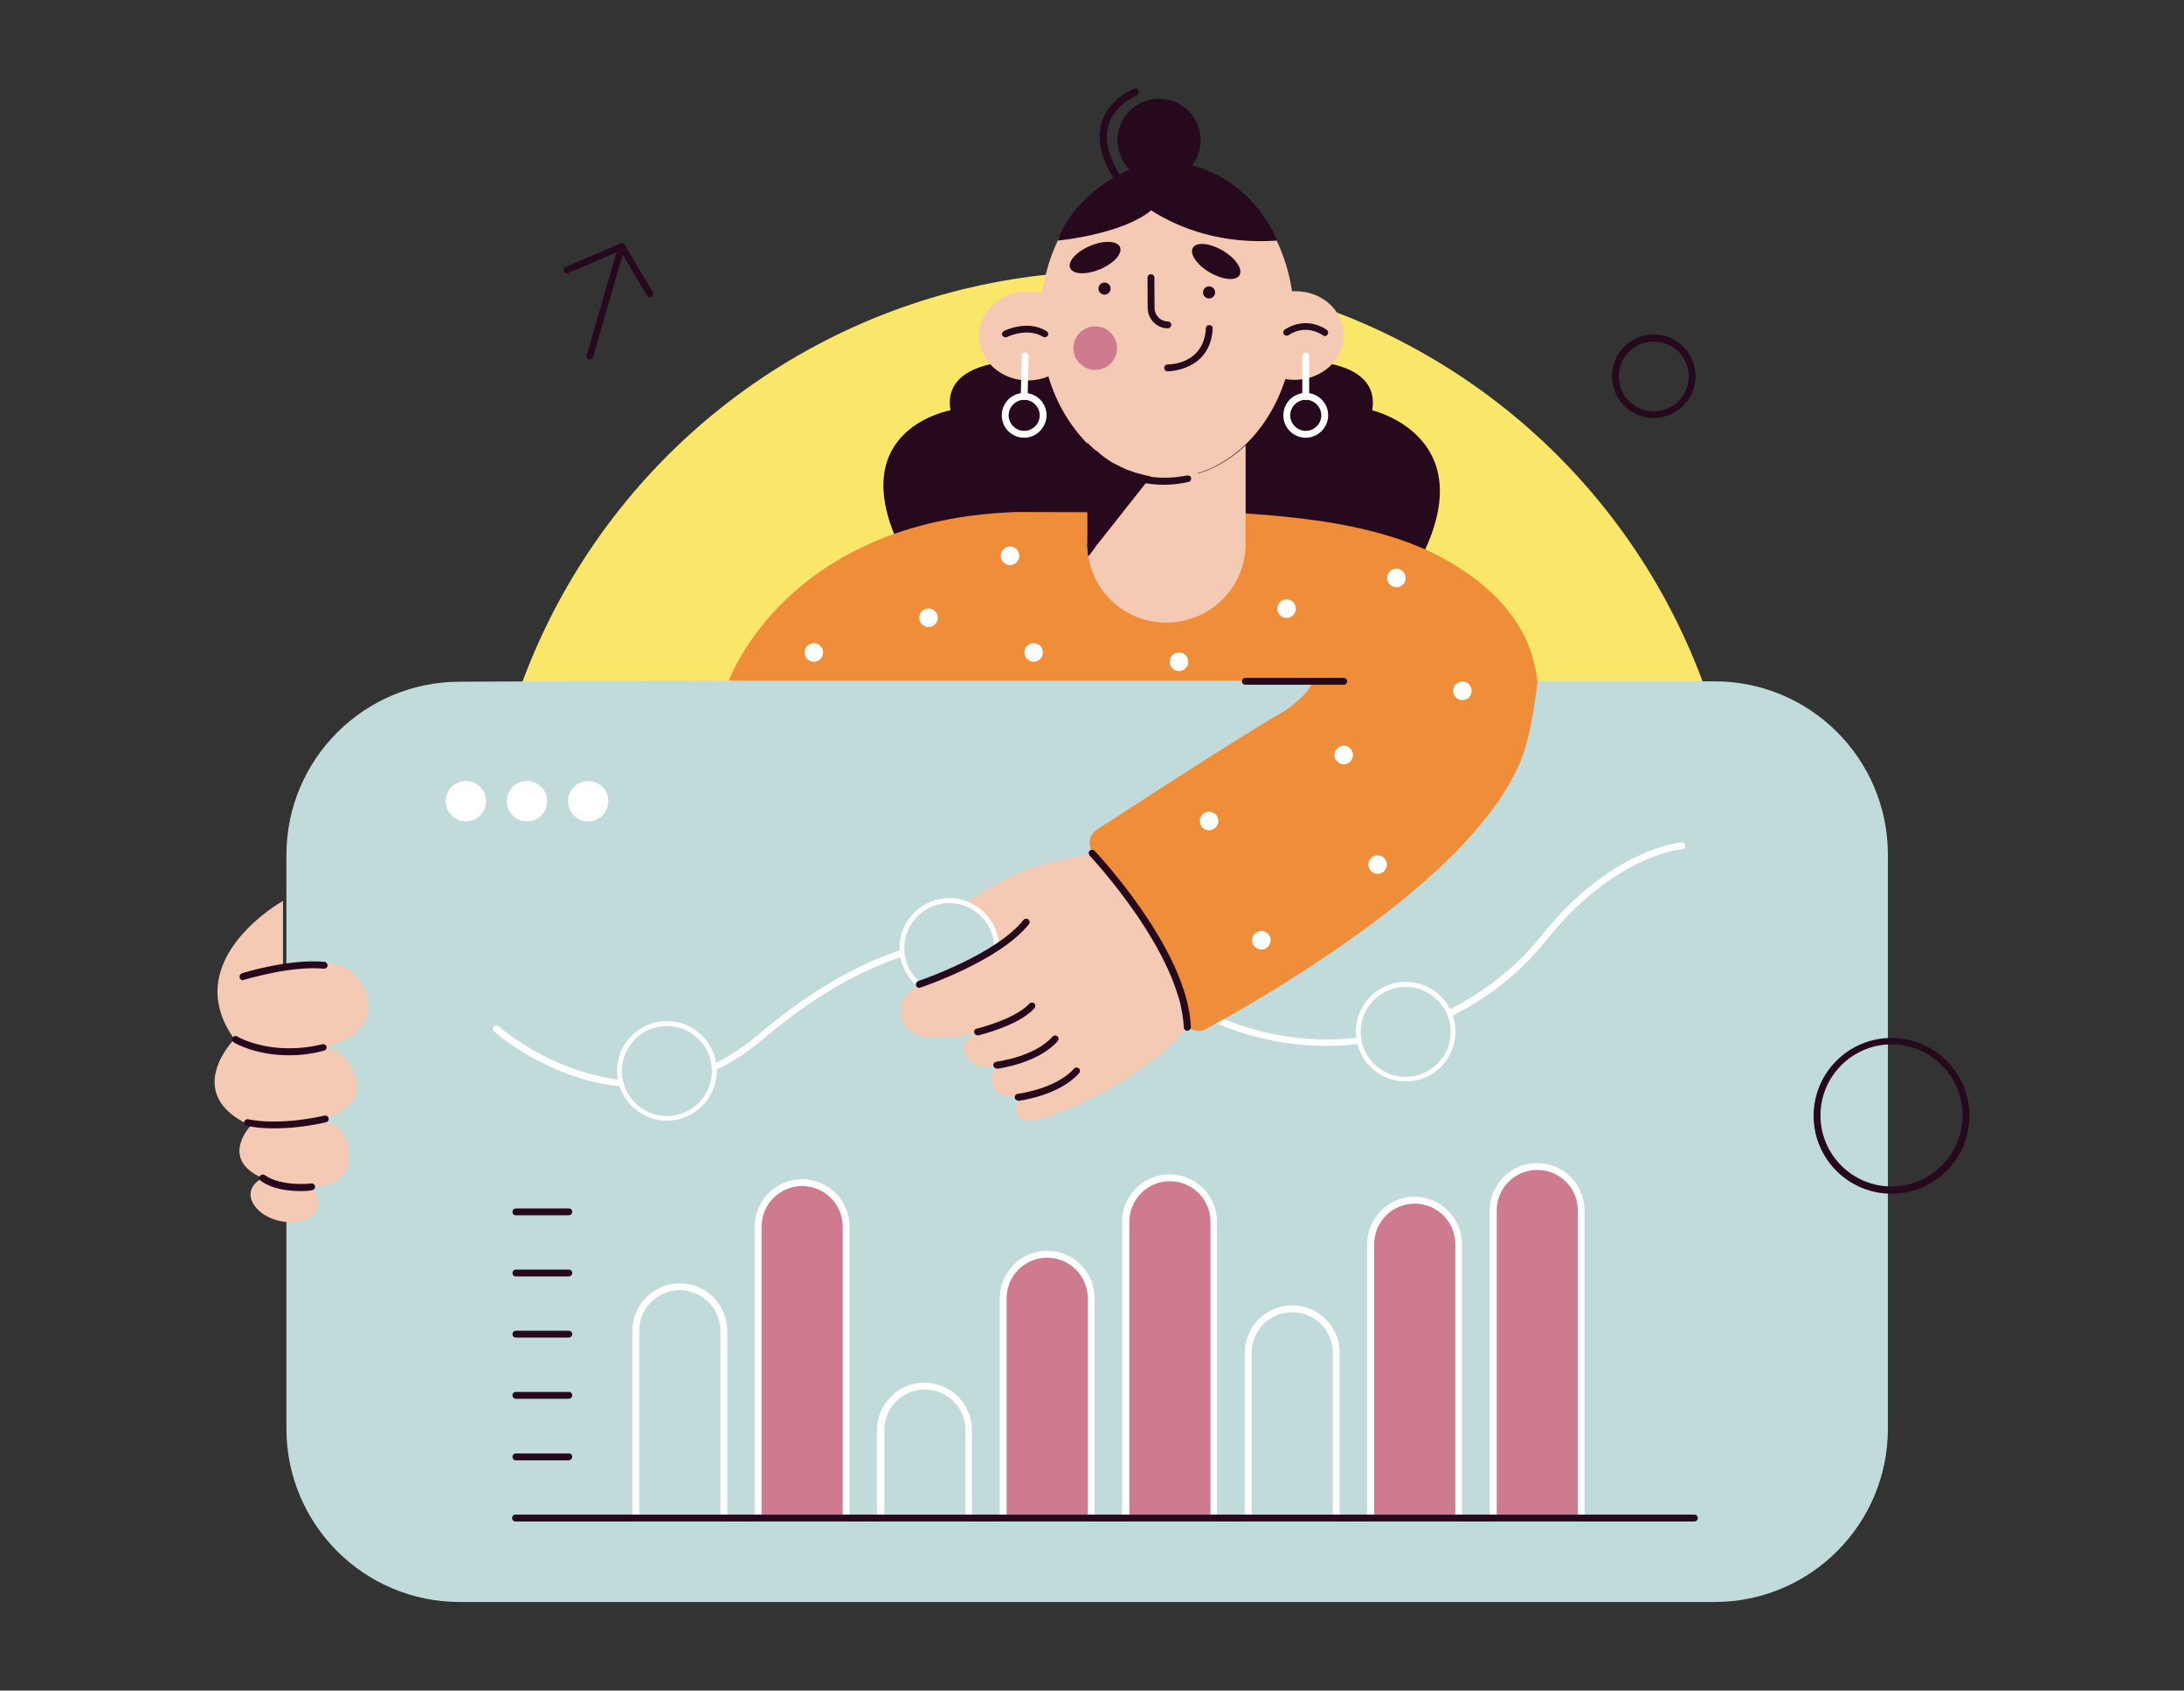 <?xml version="1.0" encoding="utf-8"?>
<!-- Generator: Adobe Illustrator 23.0.3, SVG Export Plug-In . SVG Version: 6.00 Build 0)  -->
<svg version="1.1" id="Layer_1" xmlns="http://www.w3.org/2000/svg" xmlns:xlink="http://www.w3.org/1999/xlink" x="0px" y="0px"
	 viewBox="0 0 1082 837.7" style="enable-background:new 0 0 1082 837.7;" xml:space="preserve">
<rect x="0" y="0" width="1082" height="837.7" fill="#333333" stroke="none"/>
<style type="text/css">
	.st0{fill:#FAE669;}
	.st1{fill:#27091D;}
	.st2{fill:#C1DBDA;}
	.st3{fill:#FFFFFF;}
	.st4{fill:#F4CAB5;}
	.st5{fill:#F08D38;}
	.st6{fill:none;}
	.st7{fill:#CE7A8F;}
	.st8{fill:none;stroke:#27091D;stroke-width:2;stroke-linecap:round;stroke-linejoin:round;stroke-miterlimit:10;}
	.st9{fill:#FDFEFE;}
</style>
<g>
	<circle class="st0" cx="551.2" cy="446.2" r="311.8"/>
	<path class="st1" d="M498.1,179.4c0,0-31.2,1.3-27.2,23.9c0,0-51.9,9-26,65.8l106.5,3.1l10-65.7l-36.7-41.3L498.1,179.4z"/>
	<path class="st1" d="M652.6,179.4c0,0,31.2,1.3,27.2,23.9c0,0,52.3,12.2,26.3,68.9h-107l-10-65.7l36.7-41.3L652.6,179.4z"/>
	<path class="st2" d="M761.6,337.6h87.8c47.5,0,85.9,38.5,85.9,85.9v284.4c0,47.5-38.5,85.9-85.9,85.9H227.8
		c-47.5,0-85.9-38.5-85.9-85.9V423.7c0-47.5,38.5-85.9,85.9-85.9l421.5-1.9c0,0,11.4,6,0.8,32.7c-0.8,2.2-1.9,4.6-3.4,7.1
		c-3.7,6.9-8.2,15.3-12.8,24.4"/>
	<path class="st3" d="M316.8,538.8c-11.3,0-21.5-2-30.2-4.8c-24.8-7.9-41.3-22.4-41.9-23c-0.7-0.6-0.7-1.7-0.1-2.4
		c0.6-0.7,1.7-0.7,2.4-0.1c0.1,0.1,16.7,14.7,40.8,22.3c32.1,10.2,61.7,4.1,88.1-18.3c68.5-58.1,133.9-64.5,206-20
		c78.3,48.4,151.5,9.5,181.5-28.5c34.2-43.2,68.2-46.4,69.7-46.6c1-0.1,1.7,0.6,1.8,1.6c0.1,1-0.6,1.7-1.6,1.8
		c-0.1,0-8.5,0.7-21.1,6.7c-11.5,5.5-28.9,16.6-46.3,38.6c-18.8,23.7-47,41.4-77.6,48.5c-25.5,6-65,7.5-108.4-19.2
		c-70.6-43.7-134.9-37.4-202,19.6C356.7,533,335.4,538.8,316.8,538.8z"/>
	<circle class="st4" cx="547.2" cy="172.5" r="10.8"/>
	<path class="st1" d="M323.5,145.2c0.2,0.7-0.1,1.4-0.7,1.9c-0.8,0.5-1.8,0.2-2.3-0.6l-13.2-22.3l-25.7,11.1c-0.8,0.4-1.8,0-2.2-0.8
		c-0.4-0.8,0-1.8,0.8-2.2l27.1-11.7c0.7-0.4,1.7,0,2.2,0.7l14,23.6C323.4,144.9,323.5,145,323.5,145.2z"/>
	<path class="st1" d="M309.6,121.6c0.1,0.2,0.1,0.6,0,0.8l-15.8,54.5c-0.2,0.8-1.2,1.4-2,1.2c-0.8-0.2-1.4-1.2-1.2-2l15.8-54.4
		c0.2-0.8,1.2-1.4,2-1.2C309,120.6,309.5,121.1,309.6,121.6z"/>
	<path class="st1" d="M819.3,207.1c-11.4,0-20.7-9.3-20.7-20.7c0-11.4,9.3-20.7,20.7-20.7S840,175,840,186.4
		C840,197.9,830.7,207.1,819.3,207.1z M819.3,169.2c-9.5,0-17.3,7.7-17.3,17.3c0,9.6,7.7,17.3,17.3,17.3c9.5,0,17.3-7.7,17.3-17.3
		C836.6,176.9,828.9,169.2,819.3,169.2z"/>
	<path class="st2" d="M603.4,482.6"/>
	<path class="st2" d="M714.5,494.3"/>
	<path class="st2" d="M584.1,499.8"/>
	<path class="st2" d="M526.7,587.5c-0.4,0-0.7-0.1-1.1-0.1L526.7,587.5z"/>
	<path class="st2" d="M555.5,532.8c-13.6,2.6-25.6,14.8-34.6,26.9c0.8-7.2,2.5-15.3,5.1-23.7c7.6-26.2,19.7-45.7,27.2-43.6
		C559.5,494.2,560.3,511.4,555.5,532.8z"/>
	<circle class="st3" cx="230.8" cy="397" r="10"/>
	<circle class="st3" cx="261.1" cy="397" r="10"/>
	<circle class="st3" cx="291.4" cy="397" r="10"/>
	<path class="st1" d="M937.1,591.5c-21.3,0-38.6-17.3-38.6-38.6c0-21.3,17.3-38.6,38.6-38.6c21.3,0,38.6,17.3,38.6,38.6
		C975.7,574.2,958.4,591.5,937.1,591.5z M937.1,517.5c-19.5,0-35.2,15.9-35.2,35.2c0,19.5,15.9,35.2,35.2,35.2
		c19.5,0,35.2-15.9,35.2-35.2C972.3,533.4,956.6,517.5,937.1,517.5z"/>
	<path class="st4" d="M124.2,557.8c0,0-15.9,16.5,6,26c-3,1.3-5.2,3.6-5.9,6.4c-1.3,6.1,5.1,12.8,14.3,14.8c9.3,2,17.9-1.2,19.2-7.3
		c0.7-3.2-0.7-6.6-3.7-9.4c7.9-0.5,19-3.2,19-15c0-18.4-15.4-18.4-15.4-18.4s23.8-4.1,18.4-21.3c-4.7-14.8-15-14.8-18-14.4
		c5.1-0.8,31-6.1,23-27.7c-8.9-23.8-40.9-11.1-40.9-11.1v-34c0,0-52.3,29.2-24.1,68.5C116.4,514.6,89.2,541.9,124.2,557.8z"/>
	<path class="st1" d="M120.3,485.7c-0.7,0-1.3-0.5-1.6-1.2c-0.2-0.8,0.2-1.8,1.1-2.2c1-0.4,23.7-7.3,40.9-5.7c1,0.1,1.6,1,1.6,1.8
		c-0.1,1-0.8,1.6-1.8,1.6c-16.6-1.6-39.3,5.5-39.6,5.5C120.7,485.7,120.6,485.7,120.3,485.7z"/>
	<path class="st1" d="M143.2,522.9c-16.6,0-26.8-6-27.4-6.4c-0.8-0.5-1.1-1.6-0.6-2.3c0.5-0.8,1.6-1.1,2.3-0.6
		c0.1,0.1,17.1,10,42.3,3.8c0.8-0.2,1.8,0.4,2,1.2c0.2,1-0.4,1.8-1.2,2C154.3,522.3,148.4,522.9,143.2,522.9z"/>
	<path class="st1" d="M135.7,559.1c-8.5,0-13.1-1.2-13.5-1.3c-0.8-0.2-1.4-1.2-1.2-2s1.2-1.4,2-1.2c0.1,0,13.7,3.5,37.8-1.8
		c1-0.2,1.8,0.4,2,1.3c0.2,1-0.4,1.8-1.3,2C151,558.5,142.2,559.1,135.7,559.1z"/>
	<path class="st1" d="M149.2,590.2c-5.4,0-14-0.7-20-5.1c-0.7-0.5-1-1.6-0.4-2.4c0.5-0.7,1.6-1,2.4-0.4c8.3,5.8,22.7,4.2,23,4.1
		c1-0.1,1.8,0.6,1.9,1.4c0.1,1-0.6,1.8-1.4,1.9C154.4,589.9,152.2,590.2,149.2,590.2z"/>
	<path class="st5" d="M610.7,254c41.1,2.4,76.2,7.5,103.8,22.4c10.5,5.7,20,12.5,27.8,20.7c0.6,0.6,1.2,1.3,1.8,1.9
		c4.8,5.4,8.8,11.3,11.9,17.8c2.9,6.3,4.7,13.2,5.7,20.7c0,0-2.9,29.7-9.7,42.5c-3.7,8.4-9.1,16.7-15.6,25
		c-19,24.2-47.9,47.2-75.2,65.9c-10.3,7.1-20.6,13.6-29.8,19.4c-14,8.5-26,15.3-34,19.6c-3,1.7-6.5,1.1-8.8-1.1
		c-1.3-1.2-2.3-2.9-2.5-4.9c-4.9-37.4-31.3-68-44-80.7c-0.2-0.2-0.5-0.5-0.6-0.7c-2.8-3.5-2-8.8,1.8-11.3
		c13.8-9,42.9-27.9,67.4-43.3c8.7-5.4,16.8-10.5,23.6-14.4c2.5-1.4,4.7-2.9,6.5-4.5c5.3-4.1,8.4-8.1,10-11.7H361.1
		c0,0,28.2-79.8,142.7-83.6"/>
	<path class="st0" d="M594,297"/>
	<path class="st0" d="M512.1,281.8"/>
	<path class="st6" d="M358.5,752.2H315v-92.8c0-12,9.7-21.8,21.8-21.8l0,0c12,0,21.8,9.7,21.8,21.8L358.5,752.2L358.5,752.2z"/>
	<path class="st3" d="M358.5,753.9H315c-1,0-1.7-0.7-1.7-1.7v-92.8c0-12.9,10.5-23.5,23.5-23.5c13,0,23.5,10.5,23.5,23.5v92.8
		C360.2,753.2,359.4,753.9,358.5,753.9z M316.7,750.5h40.2v-91.1c0-11.1-9-20.1-20.1-20.1c-11.1,0-20.1,9-20.1,20.1V750.5z"/>
	<g>
		<path class="st7" d="M419.2,752.2h-43.6V607.8c0-12,9.7-21.8,21.8-21.8l0,0c12,0,21.8,9.7,21.8,21.8L419.2,752.2L419.2,752.2z"/>
		<path class="st3" d="M419.2,753.9h-43.6c-1,0-1.7-0.7-1.7-1.7V607.8c0-12.9,10.5-23.5,23.5-23.5c12.9,0,23.5,10.5,23.5,23.5v144.4
			C420.9,753.2,420.1,753.9,419.2,753.9z M377.3,750.5h40.2V607.8c0-11.1-9-20.1-20.1-20.1c-11.1,0-20.1,9-20.1,20.1V750.5z"/>
	</g>
	<path class="st6" d="M479.8,752.2h-43.6v-43.6c0-12,9.7-21.8,21.8-21.8l0,0c12,0,21.8,9.7,21.8,21.8L479.8,752.2L479.8,752.2z"/>
	<path class="st3" d="M479.8,753.9h-43.6c-1,0-1.7-0.7-1.7-1.7v-43.6c0-12.9,10.5-23.5,23.5-23.5c12.9,0,23.5,10.5,23.5,23.5v43.4
		C481.6,753.2,480.8,753.9,479.8,753.9z M438.1,750.5h40.2v-41.9c0-11.1-9-20.1-20.1-20.1c-11.1,0-20.1,9-20.1,20.1V750.5z"/>
	<g>
		<path class="st7" d="M540.6,752.2H497V643.3c0-12,9.7-21.8,21.8-21.8l0,0c12,0,21.8,9.7,21.8,21.8L540.6,752.2L540.6,752.2z"/>
		<path class="st3" d="M540.6,753.9H497c-1,0-1.7-0.7-1.7-1.7V643.3c0-12.9,10.5-23.5,23.5-23.5c12.9,0,23.5,10.5,23.5,23.5v108.9
			C542.2,753.2,541.5,753.9,540.6,753.9z M498.7,750.5h40.2V643.3c0-11.1-9-20.1-20.1-20.1c-11.1,0-20.1,9-20.1,20.1V750.5z"/>
	</g>
	<g>
		<path class="st7" d="M601.2,752.2h-43.6V605.4c0-12,9.7-21.8,21.8-21.8l0,0c12,0,21.8,9.7,21.8,21.8L601.2,752.2L601.2,752.2z"/>
		<path class="st3" d="M601.2,753.9h-43.6c-1,0-1.7-0.7-1.7-1.7V605.4c0-12.9,10.5-23.5,23.5-23.5c12.9,0,23.5,10.5,23.5,23.5v146.8
			C602.9,753.2,602.2,753.9,601.2,753.9z M559.5,750.5h40.2V605.4c0-11.1-9-20.1-20.1-20.1s-20.1,9-20.1,20.1V750.5z"/>
	</g>
	<path class="st6" d="M662,752.2h-43.6v-81.9c0-12,9.7-21.8,21.8-21.8l0,0c12,0,21.8,9.7,21.8,21.8L662,752.2L662,752.2z"/>
	<path class="st3" d="M662,753.9h-43.6c-1,0-1.7-0.7-1.7-1.7v-81.9c0-12.9,10.5-23.5,23.5-23.5c12.9,0,23.5,10.5,23.5,23.5v81.9
		C663.6,753.2,662.8,753.9,662,753.9z M620.1,750.5h40.2v-80.2c0-11.1-9-20.1-20.1-20.1s-20.1,9-20.1,20.1V750.5z"/>
	<g>
		<path class="st7" d="M722.6,752.2H679V616.5c0-12,9.7-21.8,21.8-21.8l0,0c12,0,21.8,9.7,21.8,21.8L722.6,752.2L722.6,752.2z"/>
		<path class="st3" d="M722.6,753.9H679c-1,0-1.7-0.7-1.7-1.7V616.5c0-12.9,10.5-23.5,23.5-23.5c12.9,0,23.5,10.5,23.5,23.5v135.7
			C724.3,753.2,723.5,753.9,722.6,753.9z M680.8,750.5H721v-134c0-11.1-9-20.1-20.1-20.1s-20.1,9-20.1,20.1V750.5z"/>
	</g>
	<g>
		<path class="st7" d="M783.3,752.2h-43.6V599.8c0-12,9.7-21.8,21.8-21.8l0,0c12,0,21.8,9.7,21.8,21.8L783.3,752.2L783.3,752.2z"/>
		<path class="st3" d="M783.3,753.9h-43.6c-1,0-1.7-0.7-1.7-1.7V599.8c0-12.9,10.5-23.5,23.5-23.5c12.9,0,23.5,10.5,23.5,23.5v152.4
			C785,753.2,784.2,753.9,783.3,753.9z M741.5,750.5h40.2V599.8c0-11.1-9-20.1-20.1-20.1s-20.1,9-20.1,20.1V750.5z"/>
	</g>
	<path class="st1" d="M281.8,602.2h-26.2c-1,0-1.7-0.7-1.7-1.7c0-1,0.7-1.7,1.7-1.7h26.2c1,0,1.7,0.7,1.7,1.7
		C283.5,601.5,282.6,602.2,281.8,602.2z"/>
	<path class="st1" d="M281.8,632.5h-26.2c-1,0-1.7-0.7-1.7-1.7s0.7-1.7,1.7-1.7h26.2c1,0,1.7,0.7,1.7,1.7
		C283.5,631.8,282.6,632.5,281.8,632.5z"/>
	<path class="st1" d="M281.8,662.8h-26.2c-1,0-1.7-0.7-1.7-1.7c0-1,0.7-1.7,1.7-1.7h26.2c1,0,1.7,0.7,1.7,1.7
		C283.5,662.1,282.6,662.8,281.8,662.8z"/>
	<path class="st1" d="M281.8,693.1h-26.2c-1,0-1.7-0.7-1.7-1.7c0-1,0.7-1.7,1.7-1.7h26.2c1,0,1.7,0.7,1.7,1.7
		C283.5,692.4,282.6,693.1,281.8,693.1z"/>
	<path class="st1" d="M281.8,723.6h-26.2c-1,0-1.7-0.7-1.7-1.7c0-1,0.7-1.7,1.7-1.7h26.2c1,0,1.7,0.7,1.7,1.7
		C283.5,722.7,282.6,723.6,281.8,723.6z"/>
	<path class="st1" d="M839.4,753.9h-584c-1,0-1.7-0.7-1.7-1.7c0-1,0.7-1.7,1.7-1.7h584c1,0,1.7,0.7,1.7,1.7
		C841.1,753.2,840.4,753.9,839.4,753.9z"/>
	<path class="st4" d="M516.3,428.4c0,0-34.9,10.8-46,28.5c-11.1,17.7,12,28.6,12,28.6l51.1-37.1L516.3,428.4z"/>
	<g>
		<circle class="st2" cx="470.3" cy="469.7" r="23.5"/>
		<path class="st3" d="M470.3,494.4c-13.6,0-24.7-11.1-24.7-24.7s11.1-24.7,24.7-24.7s24.7,11.1,24.7,24.7S483.9,494.4,470.3,494.4z
			 M470.3,447.5c-12.3,0-22.3,10-22.3,22.3c0,12.3,10,22.3,22.3,22.3c12.3,0,22.3-10,22.3-22.3C492.6,457.5,482.6,447.5,470.3,447.5
			z"/>
	</g>
	<g>
		<circle class="st2" cx="330.4" cy="530.6" r="23.5"/>
		<path class="st3" d="M330.4,555.3c-13.6,0-24.7-11.1-24.7-24.7s11.1-24.7,24.7-24.7s24.7,11.1,24.7,24.7S344,555.3,330.4,555.3z
			 M330.4,508.4c-12.3,0-22.3,10-22.3,22.3s10,22.3,22.3,22.3s22.3-10,22.3-22.3S342.7,508.4,330.4,508.4z"/>
	</g>
	<g>
		<circle class="st2" cx="696.4" cy="511.2" r="23.5"/>
		<path class="st3" d="M696.4,535.9c-13.6,0-24.7-11.1-24.7-24.7s11.1-24.7,24.7-24.7c13.6,0,24.7,11.1,24.7,24.7
			S710,535.9,696.4,535.9z M696.4,489c-12.3,0-22.3,10-22.3,22.3s10,22.3,22.3,22.3c12.3,0,22.3-10,22.3-22.3S708.6,489,696.4,489z"
			/>
	</g>
	<path class="st4" d="M588.2,509.1c-10.9,13.5-26.3,23.7-41.4,31.9c-7,3.8-14.3,7.3-21.9,10.1c-5.2,1.9-12.8,5.7-18.4,3.4
		c-4.7-1.9-3.4-7.9-0.2-11.9c-1.3,1-4.2,0.8-6.6,0.7c-2.9-0.2-5.7-1.8-7.1-4.2c-3.6-5.8,1.2-11.2,1.2-11.2s-8.4,3.6-14.4-3.5
		c-5.9-6.9,4.2-12.5,4.9-13c-1.4,0.5-33.8,9.9-37.9-7.5c-0.7-3.2-0.1-6.1,1.4-8.8c7.2-11.8,34.8-18.6,50.5-28
		c18.6-11.1,17.9-36.7,17.9-38.6c0-0.1,0-0.1,0-0.1l24.8-5.5c0.1,0.2,0.4,0.5,0.6,0.7c12.8,12.9,39.1,43.3,44,80.7
		C585.8,506.2,586.8,507.9,588.2,509.1z"/>
	<path class="st1" d="M484.3,513c-0.7,0-1.4-0.5-1.7-1.3c-0.2-1,0.4-1.8,1.2-2c0.2,0,19-4.6,26.2-12.4c0.6-0.7,1.7-0.7,2.4-0.1
		c0.7,0.6,0.7,1.7,0.1,2.4c-7.9,8.7-27.1,13.2-27.9,13.5C484.5,512.9,484.4,513,484.3,513z"/>
	<path class="st1" d="M493.8,529.4c-0.8,0-1.6-0.6-1.7-1.4c-0.1-1,0.6-1.8,1.4-1.9c0.2,0,19.1-2.4,28-12.5c0.6-0.7,1.7-0.7,2.4-0.1
		s0.7,1.7,0.1,2.4c-9.9,11.1-29.4,13.6-30.2,13.7C493.9,529.4,493.9,529.4,493.8,529.4z"/>
	<path class="st1" d="M504.4,545.3c-0.8,0-1.6-0.6-1.7-1.4c-0.1-1,0.6-1.8,1.4-1.9c0.2,0,19.1-2.4,28-12.5c0.6-0.7,1.7-0.7,2.4-0.1
		c0.7,0.6,0.7,1.7,0.1,2.4c-9.9,11.1-29.4,13.6-30.2,13.7C504.5,545.3,504.4,545.3,504.4,545.3z"/>
	<path class="st1" d="M588.2,510.8c-0.8,0-1.7-0.7-1.7-1.6c-1.6-37.3-46.3-84.8-46.7-85.3c-0.6-0.7-0.6-1.7,0-2.4
		c0.7-0.6,1.7-0.6,2.4,0c0.1,0.1,11.7,12.3,23.2,29C581,473,589.3,492.7,590,509C589.9,509.9,589.2,510.6,588.2,510.8L588.2,510.8z"
		/>
	<path class="st8" d="M493.8,469.7"/>
	<path class="st1" d="M455.4,489.5c-0.7,0-1.3-0.5-1.6-1.2c-0.2-0.8,0.2-1.8,1.1-2.2c0.4-0.1,38.3-12.9,52.2-30.3
		c0.6-0.7,1.7-0.8,2.4-0.2s0.8,1.7,0.2,2.4c-14.6,18.2-52.2,30.8-53.8,31.4C455.7,489.5,455.5,489.5,455.4,489.5z"/>
	<path class="st4" d="M665.7,166.1c0,12.3-10.9,22.1-24.3,22.1c-1.6,0-3.1-0.1-4.6-0.4c-4.2,13-11.1,24.2-19.9,32.6
		c-10.7,10.2-24.1,16.4-38.6,16.4c-0.7,0-1.4,0-2.2,0c-0.7,0-1.4-0.1-2.2-0.1c-0.7-0.1-1.3-0.1-2-0.2c-0.6-0.1-1.1-0.1-1.7-0.2
		c-0.1,0-0.2,0-0.4,0s-0.2,0-0.4-0.1c-0.6-0.1-1.3-0.2-1.9-0.4c-0.6-0.1-1.3-0.2-1.9-0.5c-0.8-0.2-1.8-0.5-2.6-0.7
		c-0.6-0.2-1.3-0.4-1.9-0.6c-0.6-0.2-1.3-0.5-1.9-0.7h-0.1c-0.7-0.2-1.4-0.6-2-0.8c-0.4-0.1-0.7-0.4-1.1-0.5c-0.5-0.2-1-0.5-1.3-0.6
		c-0.4-0.2-0.7-0.4-1.1-0.6c-0.4-0.1-0.6-0.4-1-0.5c-0.5-0.2-1.1-0.6-1.6-0.8h-0.1c-0.6-0.4-1.2-0.7-1.9-1.2
		c-1.6-1.1-3.2-2.2-4.8-3.5c-0.5-0.4-1-0.7-1.4-1.2c-0.2-0.2-0.5-0.4-0.7-0.6c-0.6-0.5-1.1-1-1.6-1.4l-0.1-0.1c-0.7-0.6-1.3-1.3-2-2
		c-8.4-8.7-15.2-20-19-33c-3.1,1.3-6.5,2-10.1,2c-13.5,0-24.3-9.9-24.3-22.1s10.9-22.1,24.3-22.1c2.4,0,4.8,0.4,7,1
		c5.2-36.7,30.9-64.6,62-64.6c30.7,0,56.3,27.4,61.8,63.6c0.4,0,0.7,0,1.1,0C654.9,144,665.7,153.9,665.7,166.1z"/>
	<path class="st4" d="M617.1,220.6v48.7c0,0.4,0,0.6,0,1c-0.4,17.8-12.6,32.6-29.2,36.9c-3.1,0.8-6.5,1.3-10,1.3c-1,0-1.9,0-3-0.1
		c-4-0.2-7.8-1.2-11.3-2.5c-12.8-4.9-22.3-16.5-24.4-30.3l2-2.5l1.4-1.9l27.5-34.8c0.1,0,0.2,0,0.4,0c0.6,0.1,1.1,0.1,1.7,0.2
		c0.7,0.1,1.3,0.1,2,0.2c0.7,0,1.4,0.1,2.2,0.1s1.4,0,2.2,0C593,236.9,606.4,230.8,617.1,220.6z"/>
	<path class="st1" d="M570.2,236.2L542.6,271l-1.4,1.9l-2,2.5c-0.4-2-0.5-4.1-0.5-6.1v-50c0.7,0.7,1.3,1.3,2,2
		c0.1,0.1,0.1,0.1,0.1,0.1c0.5,0.5,1.1,1,1.6,1.4c0.2,0.2,0.5,0.5,0.7,0.6c0.5,0.4,1,0.8,1.4,1.2c1.6,1.2,3.1,2.4,4.8,3.5
		c0.6,0.4,1.2,0.8,1.9,1.2c0,0,0,0,0.1,0c0.5,0.4,1,0.6,1.6,0.8c0.2,0.1,0.6,0.4,1,0.5c0.4,0.2,0.7,0.4,1.1,0.6
		c0.5,0.2,1,0.5,1.3,0.6c0.4,0.1,0.7,0.4,1.1,0.5c0.7,0.4,1.3,0.6,2,0.8h0.1c0.6,0.2,1.3,0.5,1.9,0.7c0.6,0.2,1.3,0.5,1.9,0.6
		c0.8,0.2,1.8,0.5,2.6,0.7c0.6,0.1,1.3,0.4,1.9,0.5c0.6,0.1,1.2,0.2,1.9,0.4C569.9,236.2,570,236.2,570.2,236.2z"/>
	<path class="st1" d="M542.6,271.1l-1.4,1.9l-2,2.5c-0.4-2-0.5-4.1-0.5-6.1L542.6,271.1z"/>
	<path class="st1" d="M541.2,272.9l-2,2.5c-0.4-2-0.5-4.1-0.5-6.1L541.2,272.9z"/>
	<path class="st1" d="M578.5,162.7L578.5,162.7c-5.5-0.1-9.9-4.6-9.9-10.1l-0.1-15c0-1,0.7-1.7,1.7-1.7s1.7,0.7,1.7,1.7l0.1,15
		c0,3.7,2.9,6.6,6.6,6.7c1,0,1.7,0.8,1.7,1.7C580.1,162,579.4,162.7,578.5,162.7z"/>
	
		<ellipse transform="matrix(0.506 -0.863 0.863 0.506 185.693 583.757)" class="st1" cx="602.4" cy="129.8" rx="6.3" ry="13.4"/>
	
		<ellipse transform="matrix(0.922 -0.387 0.387 0.922 -7.165 219.872)" class="st1" cx="542.6" cy="127.7" rx="13.4" ry="6.3"/>
	<path class="st1" d="M578.5,184L578.5,184c-1,0-1.7-0.7-1.7-1.7c0-1,0.7-1.7,1.7-1.7l0,0c1.1,0,17.9-0.2,18.9-17.9
		c0-1,0.8-1.7,1.8-1.6c1,0,1.7,0.8,1.6,1.8C599.6,183.8,578.9,184,578.5,184z"/>
	<path class="st1" d="M517.6,167.1c-0.4,0-0.6-0.1-0.8-0.2c-7.8-4.8-17.8,0-17.9,0.1c-0.8,0.4-1.8,0.1-2.3-0.7
		c-0.4-0.8-0.1-1.8,0.7-2.3c0.5-0.2,11.8-5.8,21.2,0.1c0.8,0.5,1.1,1.6,0.5,2.3C518.7,166.8,518.2,167.1,517.6,167.1z"/>
	<path class="st1" d="M576.7,240.2c-22.7,0-34.8-13.5-35.4-14.1c-0.6-0.7-0.5-1.8,0.1-2.4c0.7-0.6,1.8-0.5,2.4,0.1
		c0.1,0.1,15.6,17.4,44.4,11.8c1-0.1,1.8,0.4,1.9,1.3c0.1,1-0.4,1.8-1.3,1.9C584.5,239.8,580.5,240.2,576.7,240.2z"/>
	<circle class="st1" cx="599" cy="144.9" r="3"/>
	<circle class="st1" cx="547.2" cy="143" r="3"/>
	<path class="st1" d="M551.4,88c0,0,26.7,35.1,81.4,31.2c0,0-10.7-28.9-42.2-37.3C590.6,81.9,571.7,76,551.4,88z"/>
	<path class="st1" d="M524.1,119.2c0,0,53.9-4.9,53.9-29.1l-26.7-2C551.4,88,530.6,99.8,524.1,119.2z"/>
	<circle class="st1" cx="574.2" cy="69.5" r="20.6"/>
	<path class="st1" d="M665.7,339.3H617c-1,0-1.7-0.7-1.7-1.7s0.7-1.7,1.7-1.7h48.7c1,0,1.7,0.7,1.7,1.7S666.6,339.3,665.7,339.3z"/>
	<circle class="st9" cx="460" cy="306.1" r="4.6"/>
	<circle class="st9" cx="512.1" cy="323.3" r="4.6"/>
	<circle class="st9" cx="500.4" cy="275.4" r="4.6"/>
	<circle class="st9" cx="691.8" cy="286.4" r="4.6"/>
	<circle class="st9" cx="637.4" cy="301.6" r="4.6"/>
	<circle class="st9" cx="665.7" cy="374.1" r="4.6"/>
	<circle class="st9" cx="624.9" cy="465.9" r="4.6"/>
	<circle class="st9" cx="599" cy="406.8" r="4.6"/>
	<circle class="st9" cx="584.1" cy="327.9" r="4.6"/>
	<circle class="st9" cx="724.5" cy="342.3" r="4.6"/>
	<circle class="st9" cx="682.5" cy="428.4" r="4.6"/>
	<circle class="st9" cx="403.2" cy="323.3" r="4.6"/>
	<circle class="st7" cx="542.6" cy="172.5" r="10.8"/>
	<path class="st1" d="M656.4,166.5c-0.4,0-0.7-0.1-1.1-0.4c-0.4-0.2-7.9-5.9-17,0c-0.7,0.5-1.8,0.2-2.3-0.5
		c-0.5-0.7-0.2-1.8,0.5-2.3c11.2-7.2,20.8,0.1,20.9,0.2c0.7,0.6,0.8,1.7,0.2,2.4C657.4,166.2,656.9,166.5,656.4,166.5z"/>
	<g>
		<line class="st6" x1="507.8" y1="176.4" x2="507.4" y2="196.4"/>
		<path class="st3" d="M507.4,198.1L507.4,198.1c-1,0-1.7-0.8-1.7-1.7l0.5-20c0-1,0.8-1.7,1.7-1.7c1,0,1.7,0.8,1.7,1.7l-0.5,20
			C509,197.4,508.3,198.1,507.4,198.1z"/>
	</g>
	<g>
		<line class="st6" x1="646.9" y1="176.4" x2="646.9" y2="196.4"/>
		<path class="st3" d="M646.9,198.1c-1,0-1.7-0.7-1.7-1.7v-20c0-1,0.7-1.7,1.7-1.7c1,0,1.7,0.7,1.7,1.7v20
			C648.6,197.4,647.9,198.1,646.9,198.1z"/>
	</g>
	<path class="st3" d="M507.4,216.9c-6.1,0-11.1-4.9-11.1-11.1c0-6.1,4.9-11.1,11.1-11.1c6.1,0,11.1,4.9,11.1,11.1
		C518.4,211.8,513.5,216.9,507.4,216.9z M507.4,198.1c-4.2,0-7.7,3.5-7.7,7.7s3.5,7.7,7.7,7.7c4.2,0,7.7-3.5,7.7-7.7
		S511.6,198.1,507.4,198.1z"/>
	<path class="st3" d="M646.9,216.9c-6.1,0-11.1-4.9-11.1-11.1c0-6.1,4.9-11.1,11.1-11.1c6.1,0,11.1,4.9,11.1,11.1
		C658,211.8,653,216.9,646.9,216.9z M646.9,198.1c-4.2,0-7.7,3.5-7.7,7.7s3.5,7.7,7.7,7.7c4.2,0,7.7-3.5,7.7-7.7
		S651.1,198.1,646.9,198.1z"/>
	<path class="st1" d="M553.7,89.9c-0.6,0-1.2-0.2-1.6-0.8c-6.9-10.8-8.9-20.6-6.1-29c3.8-11.4,15.3-16,15.8-16.1
		c1-0.4,1.9,0.1,2.3,1.1c0.4,1-0.1,1.9-1.1,2.3c-0.1,0-10.3,4.1-13.6,14c-2.4,7.3-0.5,16,5.8,25.9c0.5,0.8,0.2,1.9-0.6,2.5
		C554.3,89.9,554,89.9,553.7,89.9z"/>
</g>
</svg>
